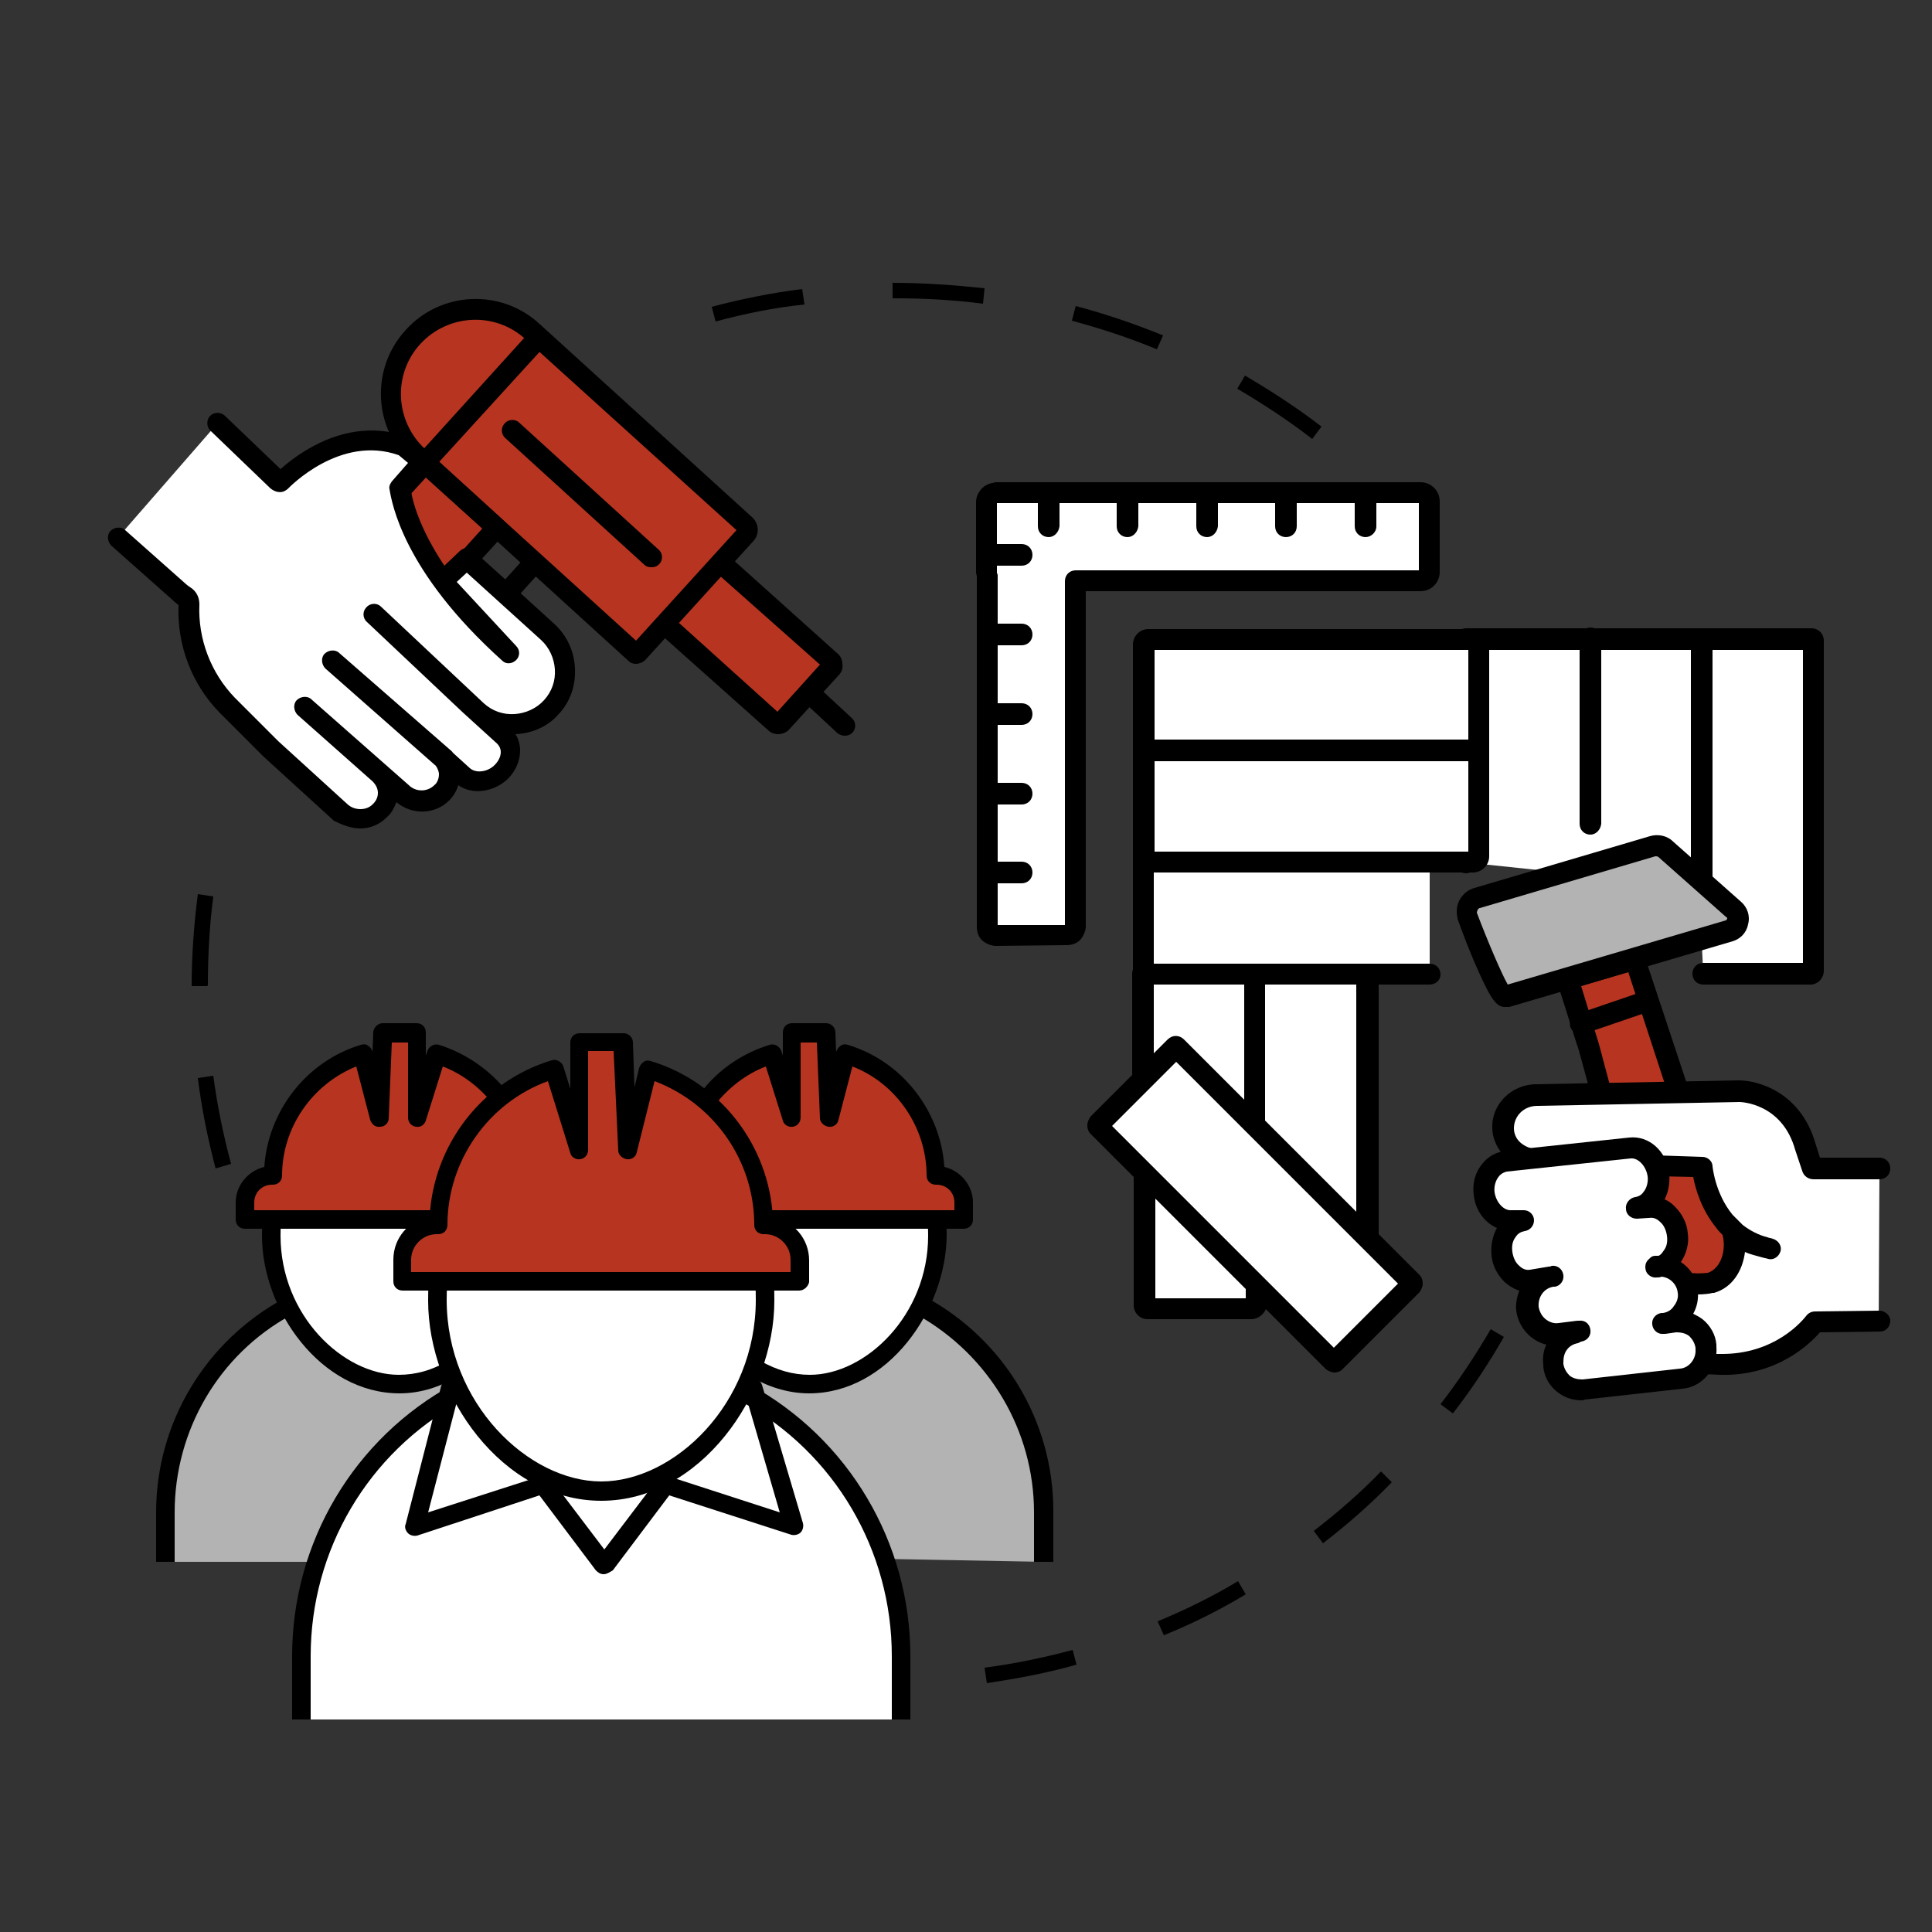 <?xml version="1.0" encoding="UTF-8"?>
<!-- Generator: Adobe Illustrator 27.5.0, SVG Export Plug-In . SVG Version: 6.00 Build 0)  -->
<svg xmlns="http://www.w3.org/2000/svg" xmlns:xlink="http://www.w3.org/1999/xlink" version="1.1" id="Ebene_1" x="0px" y="0px" viewBox="0 0 250 250" style="enable-background:new 0 0 250 250;" xml:space="preserve">
<rect x="0" y="0" width="250" height="250" fill="#333333" stroke="none"/>
<style type="text/css">
	.st0{fill:#003887;}
	.st1{fill:#5D9AF0;}
	.st2{fill:#A3D4FF;}
	.st3{fill:#FFFFFF;}
	.st4{fill:#FFD354;}
	.st5{fill:#7AB1FF;}
	.st6{fill:#B73520;}
	.st7{fill:#B3B3B3;}
	.st8{fill:none;stroke:#000000;stroke-width:2;stroke-miterlimit:10;stroke-dasharray:11.781,11.781;}
</style>
<path d="M115.8,218.5L115.8,218.5c-4,0-8-0.3-11.9-0.8l0.3-2c3.8,0.5,7.7,0.7,11.6,0.7L115.8,218.5z M127.7,217.8l-0.3-2  c3.8-0.5,7.7-1.3,11.4-2.3l0.5,1.9C135.5,216.5,131.6,217.2,127.7,217.8z M92.3,215.5c-3.8-1-7.6-2.3-11.3-3.8l0.8-1.8  c3.6,1.5,7.3,2.7,11,3.7L92.3,215.5z M150.6,211.6l-0.8-1.8c3.6-1.5,7.1-3.2,10.4-5.2l1,1.7C157.9,208.3,154.3,210.1,150.6,211.6z   M70.3,206.4c-3.4-2-6.8-4.2-9.9-6.6l1.2-1.6c3.1,2.4,6.3,4.5,9.7,6.5L70.3,206.4z M171.2,199.7l-1.2-1.6c3.1-2.4,6-4.9,8.7-7.7  l1.4,1.4C177.3,194.7,174.3,197.3,171.2,199.7z M51.5,191.9c-2.8-2.8-5.4-5.8-7.9-8.9l1.6-1.2c2.4,3.1,4.9,6,7.7,8.7L51.5,191.9z   M188,182.9l-1.6-1.2c2.4-3.1,4.5-6.3,6.5-9.7l1.7,1C192.6,176.5,190.4,179.8,188,182.9z M199.9,162.4l-1.8-0.8  c1.5-3.6,2.7-7.3,3.7-11l1.9,0.5C202.7,154.9,201.4,158.7,199.9,162.4z M27.9,151.2c-1-3.8-1.8-7.7-2.3-11.7l2-0.3  c0.5,3.8,1.3,7.7,2.3,11.4L27.9,151.2z M26.8,127.6h-2l0-0.1c0-3.9,0.3-7.9,0.8-11.8l2,0.3c-0.5,3.8-0.7,7.7-0.7,11.5L26.8,127.6z   M204,115.7c-0.5-3.8-1.3-7.7-2.3-11.4l1.9-0.5c1,3.8,1.8,7.7,2.3,11.7L204,115.7z M197.9,93.3c-1.5-3.6-3.2-7.1-5.2-10.4l1.7-1  c2,3.4,3.8,7,5.3,10.7L197.9,93.3z M38.6,83.1l-1.7-1c2-3.4,4.2-6.8,6.6-9.9l1.6,1.2C42.7,76.5,40.6,79.8,38.6,83.1z M52.8,64.7  l-1.4-1.4c2.8-2.8,5.8-5.4,8.9-7.9l1.2,1.6C58.4,59.4,55.5,61.9,52.8,64.7z M169.8,56.8c-3.1-2.4-6.3-4.5-9.7-6.5l1-1.7  c3.4,2,6.8,4.2,9.9,6.6L169.8,56.8z M149.7,45.2c-3.6-1.5-7.3-2.7-11-3.7l0.5-1.9c3.8,1,7.6,2.3,11.3,3.8L149.7,45.2z M92.6,41.6  l-0.5-1.9c3.8-1,7.7-1.8,11.7-2.3l0.3,2C100.2,39.8,96.3,40.6,92.6,41.6z M127.2,39.3c-3.8-0.5-7.6-0.7-11.5-0.7h-0.2v-2h0.2  c3.9,0,7.9,0.3,11.7,0.7L127.2,39.3z"></path>
<g>
	<g>
		<g>
			<path class="st7" d="M135,202.1v-6.4c0-11.5-6.5-21.6-15.9-26.7l-28.9,0.1l1.4,32.2"></path>
			<path d="M136.2,202.1h-2.4v-6.4c0-10.6-5.8-20.3-15-25.5l-27.3,0.1l1.4,31l-2.4,0.1L89,169.1c0-0.3,0.1-0.6,0.3-0.9     c0.2-0.2,0.5-0.4,0.9-0.4l28.9-0.1c0,0,0,0,0,0c0.2,0,0.4,0,0.6,0.1c10.2,5.5,16.6,16.1,16.6,27.7V202.1z"></path>
		</g>
		<g>
			<path class="st3" d="M121.2,158c0.1,0.6,0.1,1.2,0.1,1.8c0,9.5-7.4,19.2-16.6,19.2c-2.7,0-5.2-0.8-7.5-2.3l-5.6-22.4"></path>
			<path d="M104.7,180.3c-2.8,0-5.6-0.9-8.1-2.5c-0.3-0.2-0.4-0.4-0.5-0.7l-5.6-22.4c-0.2-0.6,0.2-1.3,0.9-1.5     c0.6-0.2,1.3,0.2,1.5,0.9l5.5,22c2.1,1.2,4.2,1.8,6.4,1.8c7.2,0,15.3-7.7,15.3-18c0-0.6,0-1.1-0.1-1.7c-0.1-0.7,0.4-1.3,1.1-1.3     c0.7-0.1,1.3,0.4,1.3,1.1c0.1,0.6,0.1,1.3,0.1,1.9C122.4,169.5,114.9,180.3,104.7,180.3z"></path>
		</g>
		<g>
			<path class="st6" d="M99.1,157.8h25.6v-2.2c0-1.9-1.6-3.5-3.5-3.5h-0.1c0-7.4-4.9-13.7-11.7-15.7l-2.1,8.2l-0.4-10.9h-4.4v10.9     l-2.5-8.2c-3.4,1-6.3,3.1-8.4,5.8"></path>
			<path d="M124.7,159H99.1c-0.7,0-1.2-0.5-1.2-1.2c0-0.7,0.5-1.2,1.2-1.2h24.4v-1c0-1.3-1-2.3-2.3-2.3h-0.1c-0.7,0-1.2-0.5-1.2-1.2     c0-6.2-3.9-11.9-9.6-14.1l-1.8,6.9c-0.1,0.6-0.7,1-1.3,0.9c-0.6-0.1-1.1-0.6-1.1-1.1l-0.4-9.8h-2.1v9.7c0,0.6-0.4,1.1-1,1.2     c-0.6,0.1-1.2-0.3-1.3-0.8l-2.2-7c-2.6,1-4.9,2.8-6.6,5c-0.4,0.5-1.2,0.6-1.7,0.2c-0.5-0.4-0.6-1.2-0.2-1.7c2.2-3,5.4-5.2,9-6.3     c0.6-0.2,1.3,0.2,1.5,0.8l0.2,0.6v-3c0-0.7,0.5-1.2,1.2-1.2h4.4c0.6,0,1.2,0.5,1.2,1.2l0.1,2.7l0-0.2c0.1-0.3,0.3-0.6,0.6-0.8     c0.3-0.2,0.6-0.2,0.9-0.1c7,2.1,12,8.5,12.5,15.8c2.1,0.5,3.7,2.4,3.7,4.6v2.2C125.9,158.5,125.4,159,124.7,159z"></path>
		</g>
	</g>
	<g>
		<g>
			<path class="st7" d="M21.4,202.1v-6.4c0-11.5,6.5-21.6,15.9-26.7l28.9,0.1v33"></path>
			<path d="M67.5,202.1H65v-31.8l-27.4-0.1c-9.3,5.1-15,14.9-15,25.5v6.4h-2.4v-6.4c0-11.6,6.4-22.2,16.6-27.7     c0.2-0.1,0.4-0.1,0.6-0.1c0,0,0,0,0,0l28.9,0.1c0.7,0,1.2,0.5,1.2,1.2V202.1z"></path>
		</g>
		<g>
			<path class="st3" d="M35.3,158c-0.1,0.6-0.1,1.2-0.1,1.8c0,9.5,7.4,19.2,16.6,19.2c2.7,0,5.2-0.8,7.5-2.3l10.4-24.4"></path>
			<path d="M51.7,180.3c-10.2,0-17.8-10.8-17.8-20.4c0-0.6,0-1.3,0.1-1.9c0.1-0.7,0.7-1.1,1.3-1.1c0.7,0.1,1.1,0.7,1.1,1.3     c-0.1,0.6-0.1,1.1-0.1,1.7c0,10.3,8.1,18,15.3,18c2.2,0,4.4-0.6,6.5-1.9l10.2-24.1c0.3-0.6,1-0.9,1.6-0.6c0.6,0.3,0.9,1,0.6,1.6     l-10.4,24.4c-0.1,0.2-0.3,0.4-0.5,0.5C57.3,179.4,54.5,180.3,51.7,180.3z"></path>
		</g>
		<g>
			<path class="st6" d="M57.3,157.8H31.7v-2.2c0-1.9,1.6-3.5,3.5-3.5h0.1c0-7.4,4.9-13.7,11.7-15.7l2.1,8.2l0.4-10.9h4.4v10.9     l2.5-8.2c3.4,1,6.3,3.1,8.4,5.8"></path>
			<path d="M57.3,159H31.7c-0.7,0-1.2-0.5-1.2-1.2v-2.2c0-2.2,1.6-4.1,3.7-4.6c0.5-7.3,5.5-13.7,12.5-15.8c0.3-0.1,0.7-0.1,0.9,0.1     c0.3,0.2,0.5,0.4,0.6,0.8l0,0.2l0.1-2.7c0-0.6,0.6-1.2,1.2-1.2h4.4c0.7,0,1.2,0.5,1.2,1.2v3l0.2-0.6c0.2-0.6,0.9-1,1.5-0.8     c3.5,1.1,6.7,3.3,9,6.3c0.4,0.5,0.3,1.3-0.2,1.7c-0.5,0.4-1.3,0.3-1.7-0.2c-1.7-2.2-4-4-6.6-5l-2.2,7c-0.2,0.6-0.7,0.9-1.3,0.8     c-0.6-0.1-1-0.6-1-1.2v-9.7h-2.1l-0.4,9.8c0,0.6-0.5,1.1-1.1,1.1c-0.6,0.1-1.1-0.3-1.3-0.9l-1.8-6.9c-5.7,2.3-9.6,7.9-9.6,14.1     c0,0.7-0.5,1.2-1.2,1.2h-0.1c-1.3,0-2.3,1-2.3,2.3v1h24.4c0.7,0,1.2,0.5,1.2,1.2C58.5,158.5,57.9,159,57.3,159z"></path>
		</g>
	</g>
	<g>
		<g>
			<path class="st3" d="M39,222.5v-8.2c0-14.7,8.2-27.5,20.3-34.1l37,0c12.1,6.6,20.3,19.4,20.3,34.1v8.2"></path>
			<path d="M117.8,222.5h-2.4v-8.2c0-13.7-7.4-26.3-19.4-32.9l-36.4,0c-12,6.6-19.4,19.2-19.4,32.9v8.2h-2.4v-8.2     c0-14.7,8-28.2,20.9-35.2c0.2-0.1,0.4-0.1,0.6-0.1l37,0c0.2,0,0.4,0.1,0.6,0.1c12.9,7,20.9,20.5,20.9,35.2V222.5z"></path>
		</g>
		<path d="M78.1,203.7c-0.4,0-0.7-0.2-1-0.5l-7.3-9.7L54,198.7c-0.4,0.1-0.9,0-1.2-0.3c-0.3-0.3-0.5-0.8-0.3-1.2l4.6-17.9    c0.2-0.6,0.8-1,1.5-0.9c0.6,0.2,1,0.8,0.9,1.5l-4.1,15.8l14.6-4.7c0.5-0.2,1,0,1.3,0.4l6.9,9.1l6.9-9.1c0.3-0.4,0.8-0.6,1.3-0.4    l14.5,4.7l-4.6-15.8c-0.2-0.6,0.2-1.3,0.8-1.5c0.6-0.2,1.3,0.2,1.5,0.8l5.3,17.9c0.1,0.4,0,0.9-0.3,1.2c-0.3,0.3-0.8,0.4-1.2,0.3    l-15.8-5.1l-7.3,9.7C78.8,203.5,78.5,203.7,78.1,203.7z"></path>
		<g>
			<path class="st3" d="M98.8,166c0.1,0.8,0.1,1.6,0.1,2.4c0,12.1-9.5,24.7-21.2,24.7c-11.7,0-21.2-12.5-21.2-24.7     c0-0.7,0-1.4,0.1-2.1"></path>
			<path d="M77.8,194.2c-12.8,0-22.4-13.7-22.4-25.9c0-0.8,0-1.5,0.1-2.3c0.1-0.7,0.6-1.1,1.3-1.1c0.7,0.1,1.1,0.6,1.1,1.3     c-0.1,0.7-0.1,1.4-0.1,2c0,13.4,10.6,23.5,20,23.5c9.4,0,20-10,20-23.5c0-0.7,0-1.5-0.1-2.2c-0.1-0.7,0.4-1.3,1.1-1.3     c0.7-0.1,1.3,0.4,1.3,1.1c0.1,0.8,0.1,1.6,0.1,2.5C100.2,180.5,90.6,194.2,77.8,194.2z"></path>
		</g>
		<g>
			<path class="st6" d="M99,158.4h-0.2c0-9.5-6.3-17.5-15-20.1l-2.7,10.5l-0.6-14h-5.7v14l-3.2-10.5c-8.7,2.6-15,10.6-15,20.1h-0.2     c-2.5,0-4.5,2-4.5,4.5v2.8h51.4v-2.8C103.4,160.4,101.4,158.4,99,158.4z"></path>
			<path d="M103.4,167H52.1c-0.7,0-1.2-0.5-1.2-1.2v-2.8c0-2.8,2-5.1,4.7-5.6c0.5-9.3,6.8-17.5,15.8-20.2c0.6-0.2,1.3,0.2,1.5,0.8     l0.9,2.9v-6c0-0.7,0.5-1.2,1.2-1.2h5.7c0.6,0,1.2,0.5,1.2,1.2l0.2,5.8l0.6-2.5c0.1-0.3,0.3-0.6,0.6-0.8c0.3-0.2,0.6-0.2,0.9-0.1     c9,2.7,15.3,10.9,15.8,20.2c2.7,0.5,4.7,2.8,4.7,5.6v2.8C104.6,166.4,104.1,167,103.4,167z M53.3,164.6h49v-1.6     c0-1.8-1.5-3.3-3.3-3.3h-0.2c-0.7,0-1.2-0.5-1.2-1.2c0-8.3-5.2-15.7-12.9-18.6l-2.3,9.2c-0.1,0.6-0.7,1-1.3,0.9     c-0.6-0.1-1.1-0.6-1.1-1.1L79.4,136h-3.3v12.8c0,0.6-0.4,1.1-1,1.2c-0.6,0.1-1.2-0.3-1.3-0.8l-2.9-9.3c-7.7,2.8-13,10.3-13,18.6     c0,0.7-0.5,1.2-1.2,1.2h-0.2c-1.8,0-3.3,1.5-3.3,3.3V164.6z"></path>
		</g>
	</g>
</g>
<g id="Flooring_00000010308501158285450030000003855172733484961711_">
	<g>
		<g>
			<g>
				<path class="st3" d="M185,64.9c0-0.6-0.5-1.2-1.2-1.2l-45.7,0c0,0-0.1,0-0.1,0l-9.1,0c-0.1,0-0.2,0-0.3,0c-0.5,0.1-1,0.6-1,1.1      l0,9.1c0,0.1,0,0.2,0.1,0.3l0,45.5c0,0.6,0.5,1.2,1.2,1.2l9.1,0c0.6,0,1.2-0.5,1.2-1.2l0-44.7l44.6,0c0.6,0,1.2-0.5,1.2-1.2      L185,64.9z"></path>
				<path d="M128.9,122.4c-0.7,0-1.3-0.3-1.8-0.7c-0.5-0.5-0.7-1.1-0.7-1.8l0-45.3c0-0.2-0.1-0.3-0.1-0.5l0-9.1      c0-1.2,0.9-2.3,2.1-2.5c0.1,0,0.3-0.1,0.5-0.1l9.1,0c0,0,0.1,0,0.2,0l45.6,0c1.4,0,2.5,1.1,2.5,2.5c0,0,0,0,0,0l0,9.1      c0,1.4-1.1,2.5-2.5,2.5l-43.3,0l0,43.3c0,0.7-0.3,1.3-0.7,1.8c-0.5,0.5-1.1,0.7-1.8,0.7L128.9,122.4      C128.9,122.4,128.9,122.4,128.9,122.4z M128.9,119.7L128.9,119.7L128.9,119.7z M129,65.1l0,9c0,0.1,0.1,0.2,0.1,0.3l0,45.3      l8.7,0l0-44.5c0-0.8,0.6-1.4,1.4-1.4l44.4,0l0-8.7l-45.5,0l0,0c0,0-0.1,0-0.1,0c0,0,0,0-0.1,0L129,65.1z M183.6,64.9L183.6,64.9      L183.6,64.9L183.6,64.9z"></path>
			</g>
			<g>
				<path d="M135.7,69.5c-0.8,0-1.4-0.6-1.4-1.4l0-3.9c0-0.8,0.6-1.4,1.4-1.4c0.8,0,1.4,0.6,1.4,1.4l0,3.9      C137,68.9,136.4,69.5,135.7,69.5L135.7,69.5z"></path>
				<path d="M145.9,69.5c-0.8,0-1.4-0.6-1.4-1.4l0-3.9c0-0.8,0.6-1.4,1.4-1.4h0c0.8,0,1.4,0.6,1.4,1.4l0,3.9      C147.2,68.9,146.6,69.5,145.9,69.5z"></path>
				<path d="M156.2,69.5c-0.8,0-1.4-0.6-1.4-1.4l0-3.9c0-0.8,0.6-1.4,1.4-1.4c0.8,0,1.4,0.6,1.4,1.4l0,3.9      C157.5,68.9,156.9,69.5,156.2,69.5z"></path>
				<path d="M166.4,69.5c-0.8,0-1.4-0.6-1.4-1.4l0-3.9c0-0.8,0.6-1.4,1.4-1.4c0.8,0,1.4,0.6,1.4,1.4l0,3.9      C167.8,68.9,167.2,69.5,166.4,69.5z"></path>
				<path d="M176.7,69.5c-0.8,0-1.4-0.6-1.4-1.4l0-3.9c0-0.8,0.6-1.4,1.4-1.4h0c0.8,0,1.4,0.6,1.4,1.4l0,3.9      C178.1,68.9,177.4,69.5,176.7,69.5L176.7,69.5z"></path>
				<path d="M128.3,114.3c-0.8,0-1.4-0.6-1.4-1.4c0-0.8,0.6-1.4,1.4-1.4l3.9,0h0c0.8,0,1.4,0.6,1.4,1.4c0,0.8-0.6,1.4-1.4,1.4      L128.3,114.3L128.3,114.3z"></path>
				<path d="M128.3,104.1c-0.8,0-1.4-0.6-1.4-1.4c0-0.8,0.6-1.4,1.4-1.4l3.9,0c0.8,0,1.4,0.6,1.4,1.4c0,0.8-0.6,1.4-1.4,1.4      L128.3,104.1z"></path>
				<path d="M128.3,93.8c-0.8,0-1.4-0.6-1.4-1.4c0-0.8,0.6-1.4,1.4-1.4l3.9,0h0c0.8,0,1.4,0.6,1.4,1.4c0,0.8-0.6,1.4-1.4,1.4      L128.3,93.8z"></path>
				<path d="M128.3,83.5c-0.8,0-1.4-0.6-1.4-1.4c0-0.8,0.6-1.4,1.4-1.4l3.9,0h0c0.8,0,1.4,0.6,1.4,1.4c0,0.8-0.6,1.4-1.4,1.4      L128.3,83.5L128.3,83.5z"></path>
				<path d="M128.3,73.2c-0.8,0-1.4-0.6-1.4-1.4c0-0.8,0.6-1.4,1.4-1.4l3.9,0c0.8,0,1.4,0.6,1.4,1.4c0,0.8-0.6,1.4-1.4,1.4      L128.3,73.2z"></path>
			</g>
		</g>
		<g>
			<g>
				<g>
					<polyline class="st3" points="176.9,160.1 176.9,126 159.8,126 158.9,155.1      "></polyline>
					<path d="M176.9,161.5c-0.8,0-1.4-0.6-1.4-1.4v-32.7h-14.4l-0.8,27.8c0,0.8-0.6,1.3-1.4,1.3c-0.8,0-1.3-0.6-1.3-1.4l0.9-29.1       c0-0.7,0.6-1.3,1.4-1.3h17.1c0.8,0,1.4,0.6,1.4,1.4v34.1C178.2,160.9,177.6,161.5,176.9,161.5z"></path>
				</g>
				<g>
					<path class="st3" d="M162.4,166.1v2.7c0,0.3-0.2,0.5-0.5,0.5h-13.4c-0.3,0-0.5-0.2-0.5-0.5v-17.2"></path>
					<path d="M161.9,170.7h-13.4c-1,0-1.8-0.8-1.8-1.8v-17.2c0-0.8,0.6-1.4,1.4-1.4s1.4,0.6,1.4,1.4V168h11.7v-1.9       c0-0.8,0.6-1.4,1.4-1.4c0.8,0,1.4,0.6,1.4,1.4v2.7C163.8,169.9,162.9,170.7,161.9,170.7z"></path>
				</g>
				<g>
					<polyline class="st3" points="148,139.7 148,126 162.4,126 162.4,145.7      "></polyline>
					<path d="M162.4,147.1c-0.8,0-1.4-0.6-1.4-1.4v-18.3h-11.7v12.3c0,0.8-0.6,1.4-1.4,1.4s-1.4-0.6-1.4-1.4V126       c0-0.8,0.6-1.4,1.4-1.4h14.4c0.8,0,1.4,0.6,1.4,1.4v19.7C163.8,146.5,163.2,147.1,162.4,147.1z"></path>
				</g>
				<g>
					<path class="st3" d="M172.5,176.2l-30.4-30.4c-0.1-0.1-0.1-0.2,0-0.3l9.9-9.9c0.1-0.1,0.2-0.1,0.3,0l30.4,30.4       c0.1,0.1,0.1,0.2,0,0.3l-9.9,9.9C172.7,176.3,172.6,176.3,172.5,176.2z"></path>
					<path d="M172.7,177.6C172.6,177.6,172.6,177.6,172.7,177.6c-0.4,0-0.8-0.2-1.1-0.4l-30.5-30.5c-0.3-0.3-0.4-0.7-0.4-1.1       c0-0.4,0.2-0.8,0.4-1.1l10-10c0.6-0.6,1.5-0.6,2.1,0l30.5,30.5c0.3,0.3,0.4,0.7,0.4,1.1c0,0.4-0.2,0.8-0.4,1.1l-10,10       C173.4,177.5,173,177.6,172.7,177.6z M173.5,175.3C173.5,175.3,173.5,175.3,173.5,175.3C173.5,175.3,173.5,175.3,173.5,175.3z        M143.9,145.7l28.7,28.7l8.3-8.3l-28.7-28.7L143.9,145.7z M181.8,167C181.8,167,181.8,167,181.8,167L181.8,167z M181.8,165.2       C181.8,165.2,181.8,165.2,181.8,165.2L181.8,165.2z M143.1,146.5L143.1,146.5C143.1,146.6,143.1,146.5,143.1,146.5z"></path>
				</g>
			</g>
			<g>
				<g>
					<polyline class="st3" points="185,126 148,126 148,109.8 185,110.2      "></polyline>
					<path d="M185,127.4h-37c-0.8,0-1.4-0.6-1.4-1.4v-16.2c0-0.4,0.1-0.7,0.4-1c0.3-0.3,0.6-0.4,1-0.4l37,0.4c0.8,0,1.4,0.6,1.3,1.4       c0,0.8-0.6,1.4-1.4,1.3l-35.6-0.3v13.5H185c0.8,0,1.4,0.6,1.4,1.4C186.4,126.8,185.8,127.4,185,127.4z"></path>
				</g>
				<g>
					<g>
						<g>
							<path class="st3" d="M218.4,82.7h16c0.1,0,0.3,0.1,0.3,0.3v42.7c0,0.2-0.2,0.4-0.4,0.4h-13.9"></path>
							<path d="M234.3,127.4h-13.9c-0.8,0-1.4-0.6-1.4-1.4c0-0.8,0.6-1.4,1.4-1.4h12.9V84.1h-14.9c-0.8,0-1.4-0.6-1.4-1.4         s0.6-1.4,1.4-1.4h16c0.9,0,1.6,0.7,1.6,1.6v42.7C236,126.6,235.2,127.4,234.3,127.4z M234.4,84.1L234.4,84.1L234.4,84.1z"></path>
						</g>
					</g>
				</g>
				<g>
					<polyline class="st3" points="220.2,114.8 220.2,82.7 189.7,82.7 189.7,111.6      "></polyline>
					<path d="M220.2,116.2c-0.8,0-1.4-0.6-1.4-1.4V84.1h-27.7v27.5c0,0.8-0.6,1.4-1.4,1.4s-1.4-0.6-1.4-1.4V82.7       c0-0.8,0.6-1.4,1.4-1.4h30.5c0.8,0,1.4,0.6,1.4,1.4v32.1C221.6,115.6,221,116.2,220.2,116.2z"></path>
				</g>
				<g>
					<path class="st3" d="M191.3,97.1H148V83.7c0-0.5,0.4-1,1-1h42.4V97.1z"></path>
					<path d="M191.3,98.5H148c-0.8,0-1.4-0.6-1.4-1.4V83.4c0-1.1,0.9-2,2-2h42.7c0.8,0,1.4,0.6,1.4,1.4v14.4       C192.7,97.9,192.1,98.5,191.3,98.5z M149.4,95.8H190V84.1h-40.6V95.8z"></path>
				</g>
				<g>
					<path class="st3" d="M190.2,111.6H148V97.1h43.3v13.3C191.3,111.1,190.8,111.6,190.2,111.6z"></path>
					<path d="M190.6,112.9H148c-0.8,0-1.4-0.6-1.4-1.4V97.1c0-0.8,0.6-1.4,1.4-1.4h43.3c0.8,0,1.4,0.6,1.4,1.4v13.7       C192.7,112,191.7,112.9,190.6,112.9z M149.4,110.2H190V98.5h-40.6V110.2z"></path>
				</g>
				<g>
					<path d="M205.8,108c-0.8,0-1.4-0.6-1.4-1.4v-24c0-0.8,0.6-1.4,1.4-1.4c0.8,0,1.4,0.6,1.4,1.4v24       C207.1,107.4,206.5,108,205.8,108z"></path>
				</g>
			</g>
		</g>
	</g>
	<g>
		<g>
			<g>
				<g>
					<polyline class="st6" points="207.1,141 207.2,141.4 205.6,135.5 205.3,134.5 202.8,126.6 211.5,124 217.2,141.2      "></polyline>
					<path d="M207.2,142.8c-0.6,0-1.1-0.4-1.3-1l0,0l-0.1-0.4c0,0,0,0,0,0l-1.5-5.5l-0.3-0.9l-2.5-7.9c-0.1-0.3-0.1-0.7,0.1-1       c0.2-0.3,0.5-0.6,0.8-0.7l8.7-2.6c0.7-0.2,1.4,0.2,1.7,0.9l5.7,17.2c0.2,0.7-0.2,1.5-0.9,1.7c-0.7,0.2-1.5-0.2-1.7-0.9       l-5.2-15.9l-6.1,1.8l2.3,7.5l1.6,6c0.2,0.7-0.2,1.5-1,1.7C207.4,142.8,207.3,142.8,207.2,142.8z"></path>
				</g>
				<path d="M204.5,133.8c-0.6,0-1.1-0.4-1.3-0.9c-0.2-0.7,0.1-1.5,0.9-1.7l7.9-2.7c0.7-0.2,1.5,0.1,1.7,0.9      c0.2,0.7-0.1,1.5-0.9,1.7l-7.9,2.7C204.8,133.7,204.7,133.8,204.5,133.8z"></path>
			</g>
			<g>
				<path class="st7" d="M213.8,109.6l-22.7,6.7c-1,0.3-1.5,1.3-1.2,2.2c0,0,4,10.7,5,10.4l23.7-7l5.3-1.5c1.2-0.4,1.5-1.9,0.6-2.7      l-8.8-7.8C215,109.6,214.4,109.4,213.8,109.6z"></path>
				<path d="M194.7,130.3c-1.2,0-2-1.4-4-6c-1.1-2.6-2.1-5.4-2.1-5.4c0,0,0-0.1,0-0.1c-0.2-0.8-0.1-1.7,0.3-2.4      c0.4-0.7,1.1-1.3,1.9-1.5l22.7-6.7c1-0.3,2.2-0.1,3,0.7l8.8,7.8c0.8,0.7,1.2,1.8,0.9,2.9c-0.2,1.1-1,1.9-2,2.2l-28.9,8.5      C195,130.3,194.8,130.3,194.7,130.3z M191.1,118.1c1.4,3.7,3.2,7.9,4,9.3l28.2-8.3c0.1,0,0.1-0.1,0.2-0.2c0-0.1,0-0.2-0.1-0.2      l-8.8-7.8c-0.1-0.1-0.3-0.1-0.4-0.1l0,0l-22.7,6.7c-0.2,0-0.2,0.2-0.3,0.2C191.2,117.8,191.1,118,191.1,118.1z"></path>
			</g>
		</g>
		<g>
			<path class="st3" d="M243.2,151.1h-8.5c-0.1,0-0.2-0.1-0.2-0.2l-0.9-2.7c-2.1-7.2-8.5-7.1-8.5-7.1l-26.2,0.5     c-2.4,0-4.4,2-4.4,4.2l0,0c0,2.3,2.1,4.1,4.5,4.1l16,25.1l5.4,1.4l2.2-0.1c7.7,0.2,11.7-4.8,12.1-5.4c0,0,0.1-0.1,0.1-0.1     l8.3-0.1"></path>
			<path d="M220.4,177.8c-0.1,0-0.2,0-0.3,0l-5.4-1.4c-0.3-0.1-0.6-0.3-0.8-0.6l-15.7-24.5c-1.2-0.1-2.4-0.6-3.3-1.5     c-1.1-1-1.8-2.4-1.8-3.9c-0.1-3,2.5-5.6,5.7-5.6l26.2-0.5c2.6,0,8,1.6,9.9,8.1l0.6,1.9h7.7c0.8,0,1.4,0.6,1.4,1.4     c0,0.8-0.6,1.4-1.4,1.4h-8.5c-0.7,0-1.3-0.4-1.5-1.1l-0.9-2.7c-1.7-6.1-7.1-6.2-7.2-6.2c0,0,0,0,0,0l-26.2,0.5     c-1.7,0-3,1.3-3,2.9c0,0.7,0.3,1.4,0.9,1.9c0.6,0.5,1.4,0.8,2.2,0.8c0.5,0,0.9,0.2,1.2,0.6l15.7,24.7l4.7,1.2l2,0     c7.1,0.1,10.7-4.4,11.1-4.9c0.3-0.4,0.7-0.6,1.2-0.6l8.3-0.1c0,0,0,0,0,0c0.7,0,1.4,0.6,1.4,1.3c0,0.8-0.6,1.4-1.3,1.4l-7.8,0.1     c-1.3,1.5-5.6,5.7-12.9,5.5L220.4,177.8C220.4,177.8,220.4,177.8,220.4,177.8z M235.8,171.7C235.8,171.7,235.8,171.8,235.8,171.7     C235.8,171.8,235.8,171.7,235.8,171.7z"></path>
		</g>
		<g>
			<path class="st6" d="M214.3,150.8l6,0.2c0,0,0.3,3.9,2.9,7c1.3,1.6,3.2,2.9,5.9,3.5c0,0-2.5-0.6-3.2-1c-0.5-0.3-1.7-1.6-1.7-1.6     c0.8,2.8-0.1,6.2-2.8,7c0,0-2.1,0.3-3,0l-4.6-2.1"></path>
			<path d="M219.6,167.5c-0.6,0-1.2,0-1.7-0.2c-0.1,0-0.1,0-0.2-0.1l-4.6-2.1c-0.7-0.3-1-1.1-0.7-1.8c0.3-0.7,1.1-1,1.8-0.7l4.5,2.1     c0.4,0.1,1.5,0.1,2.3,0c1.7-0.6,2.4-2.9,1.9-4.9c-0.3-0.3-0.6-0.6-0.8-0.9c-1.9-2.3-2.7-5-3-6.6l-4.9-0.1c-0.8,0-1.3-0.6-1.3-1.4     c0-0.8,0.6-1.4,1.4-1.3l6,0.2c0.7,0,1.3,0.6,1.3,1.2c0,0,0.3,3.5,2.6,6.3c0.2,0.2,0.4,0.4,0.6,0.6c0.1,0.1,0.2,0.2,0.3,0.3     c0.1,0.1,0.2,0.2,0.4,0.4c0.9,0.7,2,1.3,3.2,1.6c0.2,0.1,0.5,0.1,0.7,0.2c0.7,0.2,1.2,0.9,1,1.6c-0.2,0.7-0.9,1.2-1.6,1     c-0.3-0.1-0.5-0.1-0.8-0.2c-0.7-0.2-1.6-0.4-2.2-0.7c-0.3,2.4-1.6,4.6-4,5.3c-0.1,0-0.1,0-0.2,0     C221.3,167.4,220.5,167.5,219.6,167.5z"></path>
		</g>
		<g>
			<path class="st3" d="M197.2,158c-1.8,0.2-3.1,2.1-2.9,4.3v0c0.2,2.1,1.9,3.7,3.7,3.5l2.7-0.4c-2,0.2-3.5,2.1-3.3,4.1l0,0     c0.2,2,2.1,3.5,4.1,3.3l2.6-0.3c-2,0.2-3.4,2-3.2,4l0,0.2c0.2,2,2,3.4,4,3.2l12.6-1.4c2-0.2,3.4-2,3.2-4l0-0.2     c-0.2-2-2-3.4-4-3.2l-1.7,0.2c2-0.2,3.5-2.1,3.3-4.1l0,0c-0.2-2-2.1-3.5-4.1-3.3l-0.1,0.1c1.8-0.2,3.1-2.1,2.9-4.3v0     c-0.2-2.1-1.9-3.7-3.7-3.5l-1.5,0.1c1.8-0.2,3.1-2.1,2.9-4.2l0,0c-0.2-2.1-1.9-3.7-3.7-3.5l-10,1.1l-6,0.6     c-1.8,0.2-3.1,2.1-2.9,4.2l0,0c0.2,2.1,1.9,3.7,3.7,3.5L197.2,158z"></path>
			<path d="M204.6,181.2c-2.5,0-4.7-1.9-4.9-4.4l0-0.2c-0.1-0.9,0-1.8,0.4-2.6c-2-0.5-3.6-2.2-3.9-4.4c-0.1-0.9,0.1-1.8,0.4-2.6     c-0.7-0.2-1.3-0.6-1.9-1.1c-0.9-0.9-1.6-2.1-1.7-3.5c-0.1-1.2,0.1-2.4,0.7-3.5c-1.6-0.7-2.8-2.3-3-4.3c-0.2-1.5,0.2-2.9,1.1-4     c0.8-1,1.8-1.5,3-1.7l16-1.7c2.6-0.3,4.9,1.8,5.2,4.7c0.1,1.2-0.1,2.3-0.6,3.3c0.5,0.2,0.9,0.5,1.3,0.9c0.9,0.9,1.6,2.1,1.7,3.5     c0.2,1.3-0.2,2.7-0.9,3.7c1.2,0.8,2.1,2.1,2.2,3.7c0.1,1.1-0.1,2.1-0.6,3c0.4,0.2,0.8,0.4,1.2,0.7c1,0.8,1.7,2,1.8,3.3l0,0.2     c0.1,1.3-0.2,2.6-1.1,3.7c-0.8,1-2,1.7-3.3,1.8l-12.6,1.4C204.9,181.2,204.8,181.2,204.6,181.2z M204.2,173.8     c-0.6,0.1-1.1,0.4-1.4,0.8c-0.4,0.5-0.5,1.1-0.5,1.7l0,0.2c0.1,0.6,0.4,1.1,0.8,1.5c0.5,0.4,1.1,0.5,1.7,0.5l12.6-1.4     c1.2-0.1,2.1-1.3,2-2.5l0-0.2c-0.1-0.6-0.4-1.1-0.8-1.5c-0.5-0.4-1.1-0.5-1.7-0.5l-1.4,0.2c-0.1,0-0.2,0-0.2,0     c-0.7,0.1-1.4-0.4-1.5-1.2c-0.1-0.7,0.4-1.4,1.2-1.5l0.2,0c0.6-0.1,1.1-0.4,1.4-0.9c0.4-0.5,0.6-1.1,0.5-1.7     c-0.1-1.1-1-2-2.1-2.1c-0.2,0.1-0.4,0.1-0.6,0.1c-0.6,0.1-1.2-0.3-1.4-0.8c-0.2-0.6-0.1-1.2,0.4-1.6l0.1-0.1     c0.2-0.2,0.4-0.3,0.7-0.3c0.1,0,0.2,0,0.4,0c0.3-0.1,0.5-0.4,0.7-0.7c0.4-0.5,0.5-1.2,0.4-1.9c-0.1-0.7-0.4-1.4-0.9-1.8     c-0.4-0.4-0.9-0.6-1.4-0.5c0,0-0.1,0-0.1,0l-1.5,0.1c-0.7,0-1.4-0.5-1.4-1.3c-0.1-0.7,0.5-1.4,1.2-1.5c0.6-0.1,0.9-0.4,1.1-0.7     c0.4-0.5,0.6-1.3,0.5-2c-0.2-1.3-1.2-2.4-2.2-2.3l-16,1.7c-0.5,0.1-0.9,0.4-1.1,0.7c-0.4,0.5-0.6,1.3-0.5,2     c0.2,1.3,1.2,2.4,2.2,2.3c0.1,0,0.1,0,0.2,0l1.4,0c0.7,0,1.3,0.6,1.3,1.3c0,0.7-0.5,1.3-1.2,1.4c-0.5,0.1-0.9,0.3-1.2,0.8     c-0.4,0.5-0.5,1.2-0.4,1.9c0.1,0.7,0.4,1.4,0.9,1.8c0.4,0.4,0.9,0.6,1.4,0.5l2.4-0.4c0.1,0,0.2,0,0.4-0.1     c0.7-0.1,1.4,0.4,1.5,1.2c0.1,0.7-0.4,1.4-1.1,1.5l-0.2,0c-1.2,0.2-2,1.3-1.9,2.6c0.1,0.6,0.4,1.2,0.9,1.6     c0.5,0.4,1.1,0.6,1.7,0.5l2.4-0.3c0.1,0,0.1,0,0.2,0c0.8-0.1,1.4,0.4,1.5,1.2c0.1,0.7-0.4,1.4-1.2,1.5L204.2,173.8z"></path>
		</g>
	</g>
</g>
<g id="Roof_constructing_00000183970368506527204010000004390840638041806015_">
	<g>
		<g>
			<g>
				<g>
					<g>
						<g>
							<path class="st6" d="M86.4,81.1l13.8,12.3c0.3,0.3,0.8,0.3,1.1,0l6.3-6.9c0.3-0.3,0.3-0.8,0-1.1L93.7,73.2"></path>
							<path d="M100.7,95C100.7,95,100.7,95,100.7,95c0.6,0,1.2-0.3,1.5-0.7l6.3-6.9c0.4-0.4,0.6-0.9,0.5-1.5c0-0.6-0.3-1.1-0.7-1.4         L94.6,72.2c-0.5-0.5-1.4-0.4-1.9,0.1c-0.5,0.5-0.4,1.4,0.1,1.9L106.1,86l-5.5,6.1l-13.3-12c-0.5-0.5-1.4-0.4-1.9,0.1         c-0.5,0.5-0.4,1.4,0.1,1.9l13.8,12.3C99.7,94.8,100.1,95,100.7,95z M101,92.5C101,92.5,101,92.5,101,92.5L101,92.5z"></path>
						</g>
						<g>
							<path class="st6" d="M54.1,59l28,25.5c0.1,0.1,0.3,0.1,0.4,0l14-15.4c0.3-0.3,0.3-0.8-0.1-1.1L68.9,42.8         c-4.5-4.1-11.4-3.8-15.5,0.7l0,0C49.3,48,49.7,55,54.1,59z"></path>
							<path d="M82.3,85.9c0.4,0,0.9-0.2,1.2-0.5l14-15.4c0.8-0.9,0.7-2.2-0.1-3L69.8,41.9c-5-4.6-12.8-4.2-17.3,0.8         c-4.6,5-4.2,12.8,0.8,17.3c0,0,0,0,0,0l28,25.5C81.6,85.8,81.9,85.9,82.3,85.9z M95.3,68.6l-13,14.3L55,58.1         c-3.9-3.6-4.2-9.7-0.6-13.6c3.6-3.9,9.7-4.2,13.6-0.6L95.3,68.6z M54.1,59L54.1,59L54.1,59z"></path>
						</g>
						<g>
							<path d="M105.1,90.1c1.4,1.3,2.8,2.6,4.2,3.9"></path>
							<path d="M109.3,95.2c0.4,0,0.7-0.1,1-0.4c0.5-0.5,0.5-1.4-0.1-1.9l-4.2-3.9c-0.5-0.5-1.4-0.5-1.9,0.1         c-0.5,0.5-0.5,1.4,0.1,1.9l4.2,3.9C108.7,95.1,109,95.2,109.3,95.2z"></path>
						</g>
						<g>
							<path d="M69.4,43.9c-4.5,5-9.1,9.9-13.6,14.9"></path>
							<path d="M55.8,60.2c0.4,0,0.7-0.1,1-0.4l13.6-14.9c0.5-0.5,0.5-1.4-0.1-1.9c-0.5-0.5-1.4-0.5-1.9,0.1L54.9,58         c-0.5,0.5-0.5,1.4,0.1,1.9C55.2,60,55.5,60.2,55.8,60.2z"></path>
						</g>
						<g>
							<path d="M84.3,72.1c-6-5.5-12-10.9-18-16.4"></path>
							<path d="M84.3,73.4c0.4,0,0.7-0.1,1-0.4c0.5-0.5,0.5-1.4-0.1-1.9l-18-16.4c-0.5-0.5-1.4-0.5-1.9,0.1         c-0.5,0.5-0.5,1.4,0.1,1.9l18,16.4C83.6,73.3,83.9,73.4,84.3,73.4z"></path>
						</g>
						<g>
							<polyline class="st6" points="57.8,75.2 64.2,68.2 55,59.8 51.9,63.2        "></polyline>
							<path d="M57.8,76.6c0.4,0,0.7-0.1,1-0.4l6.4-7c0.5-0.5,0.5-1.4-0.1-1.9l-9.2-8.4c-0.5-0.5-1.4-0.5-1.9,0.1l-3.1,3.4         c-0.5,0.5-0.5,1.4,0.1,1.9c0.5,0.5,1.4,0.4,1.9-0.1l2.2-2.4l7.3,6.6l-5.5,6.1c-0.5,0.5-0.5,1.4,0.1,1.9         C57.1,76.4,57.5,76.6,57.8,76.6z"></path>
						</g>
						<g>
							<path d="M61.4,79.5c1.3-0.3,2.6-1,3.5-2l3.8-4.2"></path>
							<path d="M61.4,80.8c0.1,0,0.2,0,0.3,0c1.6-0.4,3.1-1.2,4.2-2.4l3.8-4.2c0.5-0.5,0.5-1.4-0.1-1.9c-0.5-0.5-1.4-0.4-1.9,0.1         L64,76.5c-0.8,0.8-1.7,1.4-2.8,1.6c-0.7,0.2-1.2,0.9-1,1.6C60.3,80.4,60.8,80.8,61.4,80.8z"></path>
						</g>
					</g>
				</g>
				<g>
					<path class="st3" d="M15.4,69.4l7,6.3l1,0.9l0.7,0.5c0.3,0.2,0.4,0.5,0.4,0.9c-0.2,4.7,1.4,9.5,4.9,13.1l5.6,5.7l0.8,0.7       l8.3,7.5c1.4,1.3,3.7,1.3,5,0l0.1-0.1c1.3-1.3,1.3-3.4-0.2-4.7l-9.7-8.6l12.7,11.3c1.5,1.3,3.8,1.3,5.1-0.1l0,0       c1.4-1.4,1.3-3.5-0.2-4.9l-14-12.3l16.7,14.7c1.3,1.2,3.6,1,5-0.4l0,0c1.5-1.4,1.6-3.6,0.3-4.8l-4.3-3.9L48.4,79.5l13.3,12.5       c2.8,2.5,7.1,2.3,9.7-0.5l0,0c2.5-2.8,2.3-7.1-0.5-9.7l-4.5-4.1l-6-5.4l-3.1,2.9l8.5,9.3c-11-9.9-13.7-18.1-14-21.4l3.1-3.4       l-2.4-2c-8.7-3.3-16,4.5-16,4.5c-0.1,0-0.3,0-0.4-0.1l-7.8-7.5"></path>
					<path d="M46.6,107.2c1.3,0,2.5-0.5,3.4-1.4l0.1-0.1c0.6-0.5,0.9-1.2,1.2-1.9c2,1.7,5,1.6,6.8-0.2c0.6-0.6,1-1.3,1.2-2       c1.8,1.3,4.6,0.9,6.4-0.8c1-1,1.6-2.3,1.6-3.7c0-0.7-0.2-1.5-0.6-2.1c2.2-0.1,4.2-1,5.6-2.6c1.5-1.6,2.2-3.7,2.1-5.9       s-1-4.2-2.6-5.7l-4.5-4.1l-6-5.4c-0.5-0.5-1.3-0.5-1.8,0l-2,1.9c-3.2-4.8-4.1-8.3-4.3-9.6l2.7-2.9c0.2-0.3,0.4-0.6,0.3-1       c0-0.4-0.2-0.7-0.5-0.9l-2.4-2c-0.1-0.1-0.2-0.2-0.4-0.2c-3.9-1.5-8.2-1.1-12.3,1.1c-1.9,1-3.4,2.2-4.3,3l-7.2-6.9       c-0.5-0.5-1.4-0.5-1.9,0c-0.5,0.5-0.5,1.4,0,1.9l7.8,7.5c0.5,0.4,1.1,0.6,1.7,0.4c0.2-0.1,0.4-0.2,0.6-0.4       c0.1-0.1,6.7-7,14.3-4.3l1.2,1l-2.1,2.4c-0.2,0.3-0.4,0.6-0.3,1C50.7,65,52.1,73.9,65,85.5c0.5,0.5,1.3,0.4,1.8-0.1       c0.5-0.5,0.5-1.3,0-1.8l-7.7-8.3l1.3-1.2l9.6,8.7c1.1,1,1.7,2.4,1.8,3.8c0.1,1.5-0.4,2.9-1.4,4c-1,1.1-2.4,1.7-3.8,1.8       c-1.5,0.1-2.9-0.4-4-1.4L49.3,78.5c-0.5-0.5-1.4-0.5-1.9,0.1c-0.5,0.5-0.5,1.4,0.1,1.9l12.4,11.7l4.4,4       c0.4,0.4,0.5,0.8,0.5,1.1c0,0.6-0.3,1.2-0.8,1.7c-0.9,0.9-2.4,1.1-3.2,0.4l-2.2-2c-0.1-0.2-0.3-0.3-0.5-0.5L43.9,84.5       c-0.5-0.5-1.4-0.4-1.9,0.1c-0.5,0.5-0.4,1.4,0.1,1.9l14.3,12.6c0.2,0.3,0.4,0.7,0.4,1.1c0,0.5-0.2,1.1-0.6,1.4       c-0.9,0.9-2.4,0.9-3.3,0L40.3,90.5c-0.5-0.5-1.4-0.4-1.9,0.1c-0.5,0.5-0.4,1.4,0.1,1.9l9.7,8.6c0.4,0.4,0.7,0.9,0.7,1.5       c0,0.5-0.2,1-0.6,1.4l-0.1,0.1c-0.8,0.8-2.3,0.8-3.2,0l-9-8.2l-5.6-5.6c-3.1-3.2-4.8-7.6-4.6-12.1c0-0.8-0.3-1.5-0.9-2       l-0.7-0.5l-8-7.1c-0.5-0.5-1.4-0.4-1.9,0.1c-0.5,0.5-0.4,1.4,0.1,1.9l8,7.1c0,0,0,0,0.1,0.1l0.6,0.5       c-0.2,5.2,1.7,10.2,5.3,13.9l5.7,5.7l9.1,8.3C44.2,106.7,45.4,107.2,46.6,107.2z"></path>
				</g>
			</g>
		</g>
	</g>
</g>
</svg>
